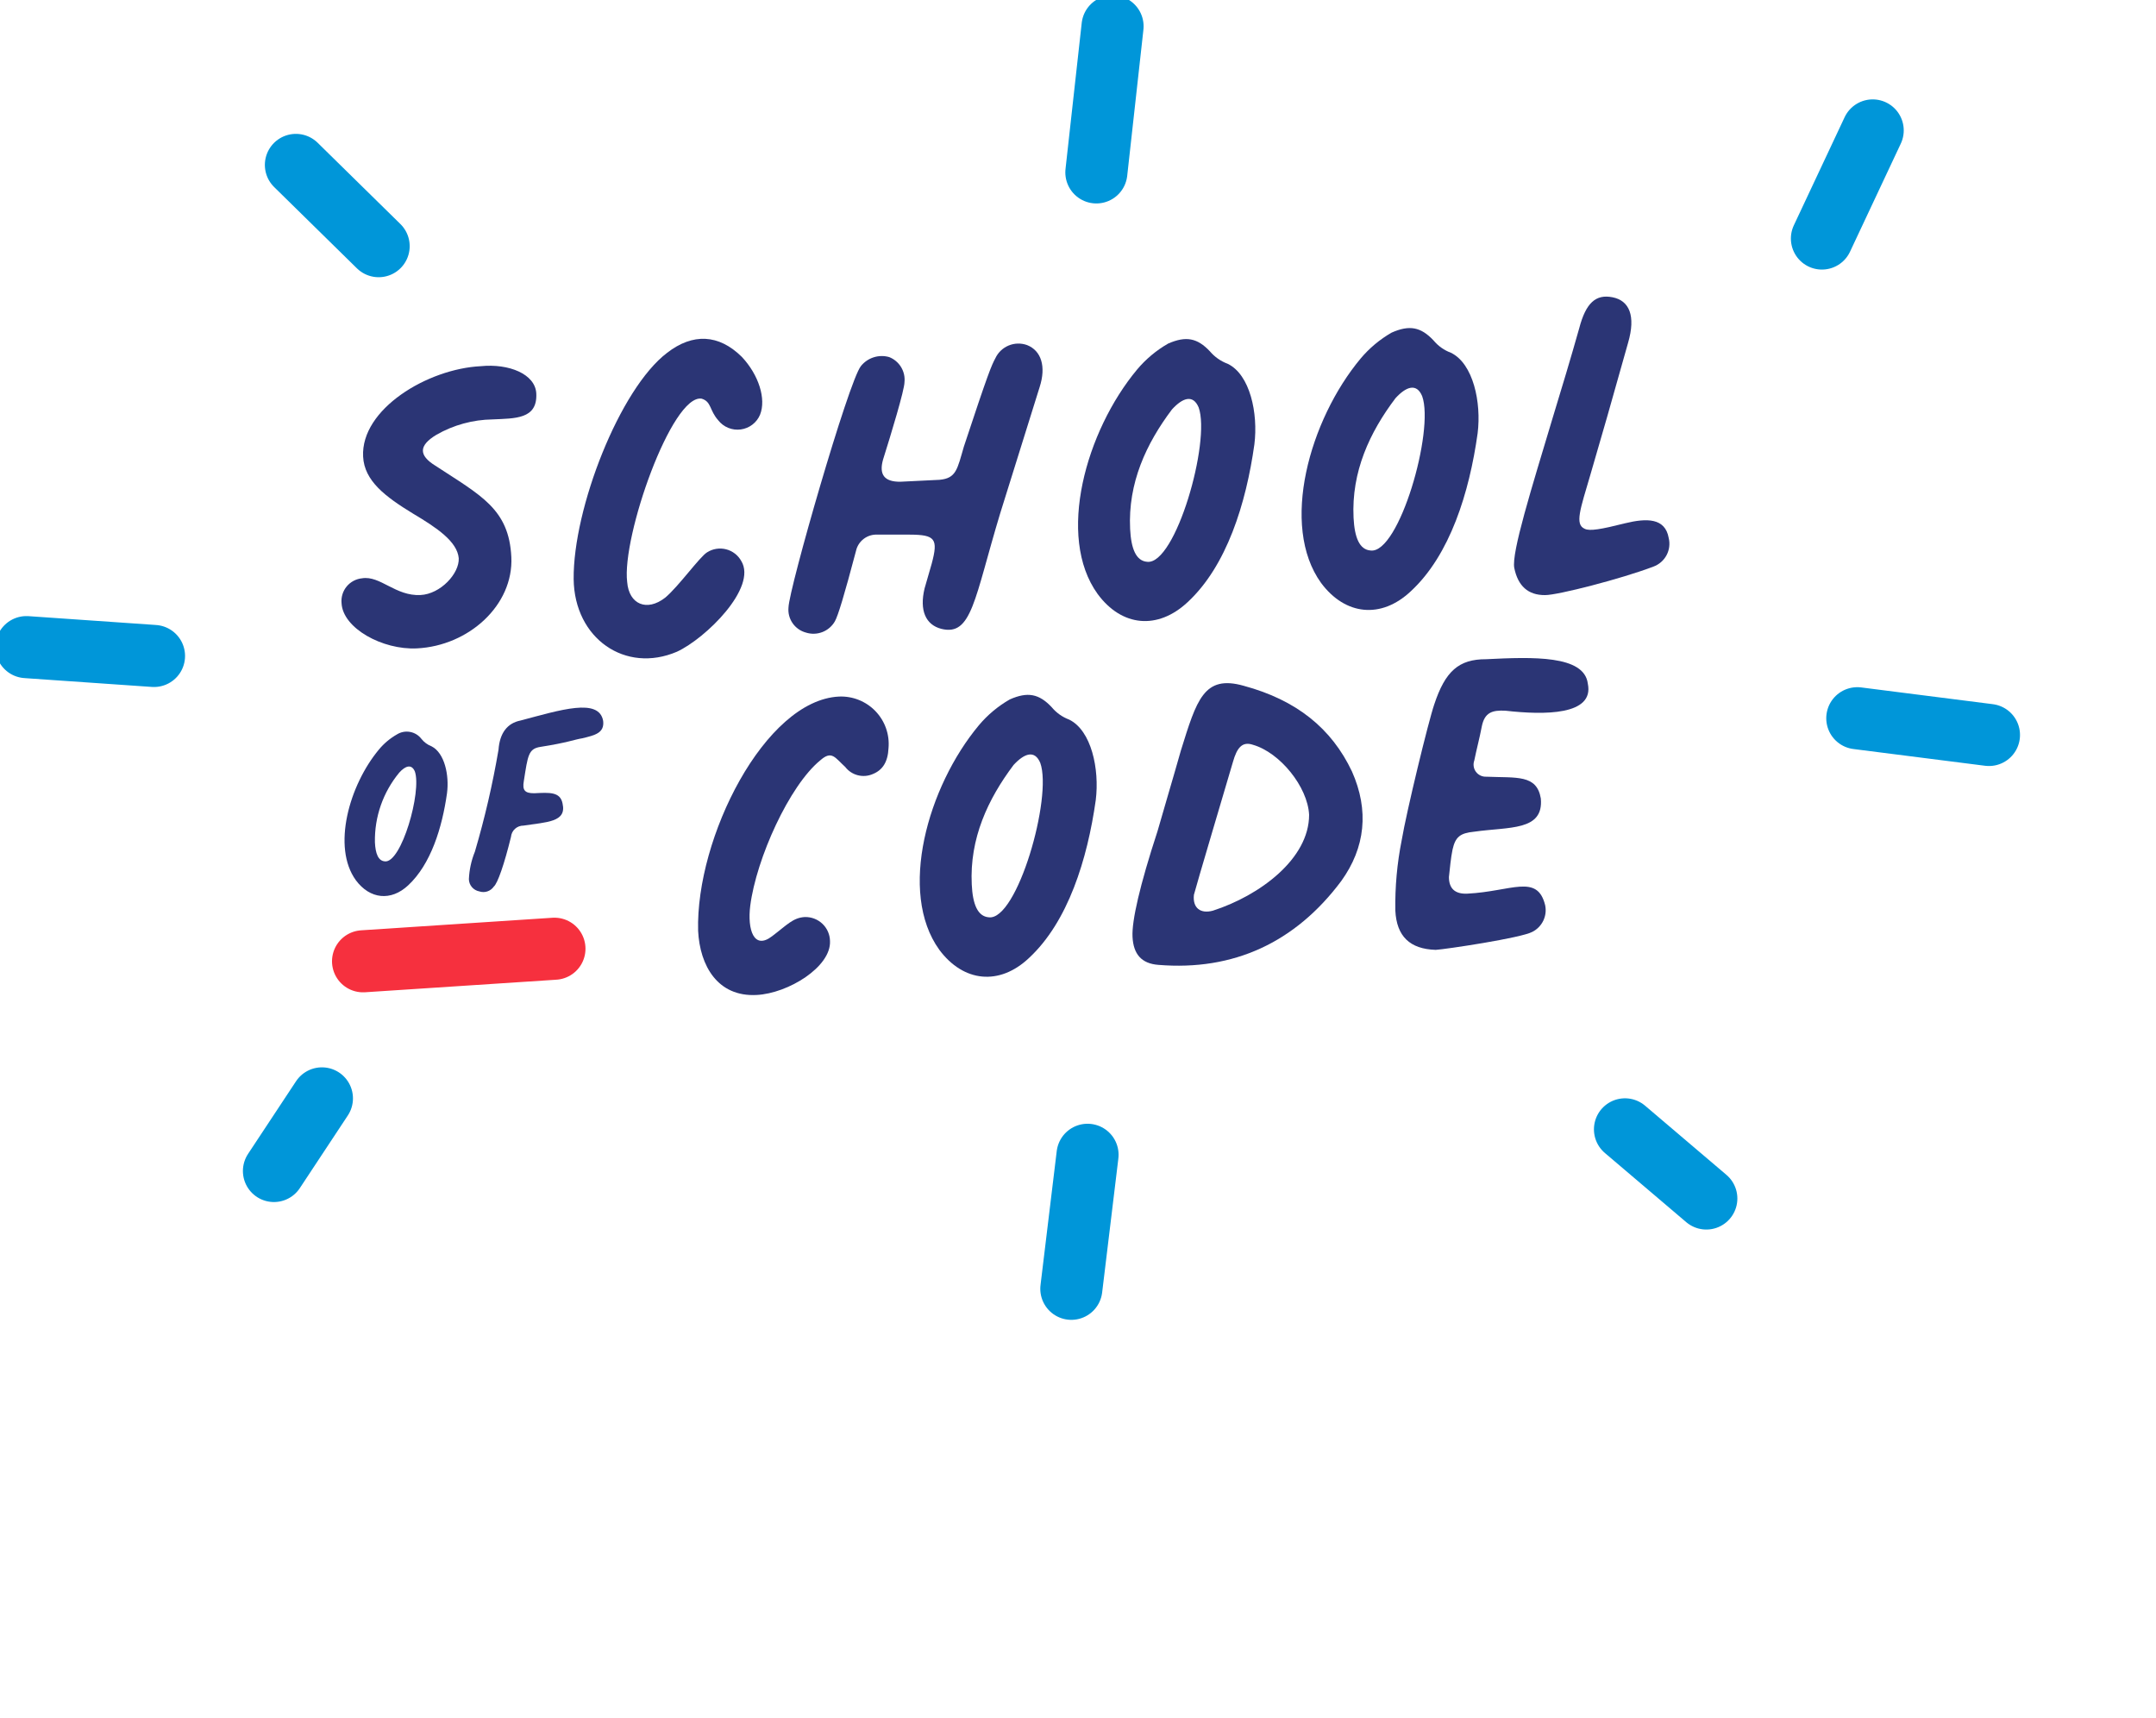 <svg width="266" height="212" viewBox="0 0 266 212" fill="none" xmlns="http://www.w3.org/2000/svg">
<g clip-path="url(#clip0)">
<path d="M42.14 74.409C42.069 73.667 42.296 72.928 42.771 72.353C43.246 71.779 43.931 71.415 44.676 71.343C46.907 70.982 48.793 73.564 51.88 73.408C54.351 73.285 56.689 70.752 56.598 68.867C56.409 66.801 53.898 65.112 50.95 63.358C47.558 61.284 44.947 59.341 44.799 56.325C44.503 50.471 52.753 45.495 59.324 45.176C62.774 44.831 66.043 46.135 66.166 48.545C66.323 51.734 63.54 51.611 60.773 51.742C58.341 51.777 55.957 52.429 53.848 53.636C51.658 54.956 51.633 56.16 53.692 57.439C59.332 61.136 62.799 62.776 63.087 68.719C63.375 74.663 57.825 79.68 51.428 79.991C47.195 80.196 42.288 77.507 42.14 74.409Z" fill="#2B3575"/>
<path d="M70.776 71.449C70.694 62.735 76.466 47.955 82.304 43.528C85.474 41.069 88.685 41.224 91.517 44.02C93.617 46.25 94.547 49.225 93.773 51.16C93.571 51.645 93.245 52.068 92.826 52.388C92.408 52.707 91.913 52.912 91.391 52.982C90.868 53.051 90.337 52.984 89.849 52.785C89.361 52.586 88.934 52.263 88.611 51.849C87.507 50.602 87.787 49.553 86.569 49.184C82.897 48.586 76.688 66.235 77.38 71.81C77.602 74.564 79.809 75.491 82.065 73.736C83.712 72.367 86.322 68.695 87.244 68.137C87.588 67.919 87.974 67.774 88.377 67.71C88.781 67.647 89.192 67.666 89.588 67.768C89.983 67.869 90.353 68.05 90.675 68.3C90.997 68.55 91.264 68.863 91.46 69.219C93.444 72.498 87.079 78.753 83.522 80.401C77.149 83.131 70.867 78.778 70.776 71.449Z" fill="#2B3575"/>
<path d="M114.07 72.597L114.951 69.539C115.775 66.473 115.388 65.973 112.267 65.957C110.966 65.957 109.575 65.957 108.282 65.957C107.666 65.92 107.058 66.104 106.567 66.475C106.076 66.847 105.735 67.381 105.606 67.982C104.149 73.49 103.399 75.95 103.004 76.655C102.658 77.258 102.114 77.725 101.464 77.978C100.813 78.23 100.096 78.252 99.431 78.04C98.764 77.86 98.183 77.451 97.79 76.885C97.397 76.32 97.217 75.634 97.281 74.95C97.339 72.622 104.692 47.078 106.207 45.176C106.612 44.663 107.161 44.283 107.785 44.083C108.408 43.883 109.077 43.872 109.706 44.053C110.317 44.294 110.832 44.727 111.172 45.287C111.512 45.846 111.66 46.501 111.592 47.151C111.592 48.102 109.945 53.538 108.949 56.694C108.43 58.53 109.081 59.448 111.073 59.432L115.915 59.194C117.99 59.005 118.105 57.882 118.92 55.095C121.934 45.971 122.321 45.094 122.798 44.209C123.126 43.497 123.709 42.934 124.433 42.63C125.157 42.327 125.97 42.305 126.709 42.569C128.471 43.258 129.089 45.217 128.266 47.758L123.399 63.334C120.196 73.933 119.908 78.516 116.137 77.581C114.202 77.081 113.42 75.302 114.07 72.597Z" fill="#2B3575"/>
<path d="M135.421 73.277C130.299 66.195 133.988 53.152 140.287 45.594C141.364 44.31 142.66 43.225 144.116 42.389C146.322 41.421 147.722 41.692 149.278 43.348C149.863 44.038 150.618 44.566 151.468 44.881C154.227 46.209 155.24 50.988 154.762 54.816C153.741 62.112 151.345 69.826 146.528 74.285C142.831 77.745 138.393 77.319 135.421 73.277ZM147.887 50.266C147.195 48.627 145.919 49.061 144.593 50.512C141.423 54.718 139.151 59.579 139.431 65.268C139.554 67.678 140.147 69.203 141.538 69.31C145.038 69.695 149.394 54.472 147.887 50.266Z" fill="#2B3575"/>
<path d="M162.996 71.925C157.883 64.842 161.563 51.799 167.862 44.241C168.939 42.957 170.235 41.872 171.691 41.036C173.898 40.06 175.297 40.339 176.854 41.987C177.424 42.679 178.168 43.208 179.011 43.52C181.761 44.856 182.782 49.635 182.305 53.455C181.284 60.759 178.896 68.473 174.071 72.933C170.407 76.392 165.969 75.917 162.996 71.925ZM175.462 48.873C174.779 47.233 173.494 47.676 172.169 49.127C168.99 53.332 166.718 58.194 166.998 63.883C167.121 66.293 167.714 67.817 169.106 67.916C172.613 68.342 176.994 53.111 175.462 48.873Z" fill="#2B3575"/>
<path d="M186.825 70.064C186.471 68.178 188.941 60.292 191.543 51.619C192.663 47.947 193.783 44.241 194.837 40.503C195.66 37.355 196.887 36.265 198.953 36.675C201.02 37.085 201.835 38.954 200.872 42.274C199.11 48.578 197.331 54.792 196.22 58.554C194.96 62.85 194.268 64.694 195.512 65.236C196.129 65.547 197.504 65.309 200.501 64.555C203.161 63.907 205.442 63.883 205.878 66.367C206.057 67.087 205.961 67.847 205.61 68.501C205.259 69.155 204.677 69.656 203.976 69.908C200.065 71.4 192.193 73.425 190.629 73.417C188.521 73.433 187.278 72.285 186.825 70.064Z" fill="#2B3575"/>
<path d="M43.91 108.601C40.929 104.502 43.086 96.87 46.75 92.468C47.375 91.716 48.131 91.083 48.982 90.599C49.462 90.302 50.035 90.194 50.591 90.296C51.147 90.397 51.644 90.701 51.987 91.148C52.315 91.564 52.751 91.885 53.247 92.075C54.852 92.894 55.445 95.641 55.149 97.87C54.548 102.125 53.156 106.625 50.357 109.224C48.232 111.208 45.639 110.929 43.91 108.601ZM51.18 95.165C50.777 94.231 50.027 94.468 49.262 95.313C47.261 97.73 46.195 100.78 46.256 103.912C46.322 105.314 46.668 106.207 47.483 106.265C49.517 106.519 52.061 97.641 51.18 95.165Z" fill="#2B3575"/>
<path d="M57.85 108.47C57.9 107.302 58.15 106.151 58.591 105.068C59.809 100.937 60.782 96.738 61.505 92.493C61.654 90.427 62.6 89.213 64.206 88.894C69.147 87.59 73.914 86.049 74.416 88.943C74.589 90.443 73.387 90.706 71.839 91.083C70.892 91.23 70.003 91.624 66.693 92.14C65.186 92.37 65.128 93.173 64.626 96.37C64.428 97.485 64.75 97.87 65.911 97.862C67.78 97.772 69.138 97.657 69.41 99.149C69.929 101.436 67.45 101.412 64.593 101.854C64.207 101.849 63.833 101.988 63.546 102.245C63.259 102.502 63.08 102.857 63.045 103.24C62.222 106.601 61.398 108.978 60.921 109.38C60.729 109.659 60.45 109.868 60.127 109.974C59.805 110.081 59.456 110.079 59.134 109.97C58.78 109.904 58.459 109.719 58.225 109.446C57.991 109.173 57.859 108.829 57.85 108.47Z" fill="#2B3575"/>
<path d="M86.132 114.84C85.82 103.363 94.366 86.386 103.506 85.935C104.341 85.898 105.175 86.039 105.951 86.348C106.727 86.658 107.428 87.128 108.007 87.729C108.586 88.329 109.03 89.046 109.308 89.831C109.587 90.615 109.695 91.45 109.624 92.28C109.541 94.009 108.899 94.993 107.705 95.485C107.119 95.745 106.462 95.801 105.841 95.643C105.219 95.486 104.669 95.124 104.28 94.616C103.012 93.468 102.633 92.542 101.209 93.796C97.38 96.919 93.312 105.921 92.563 111.741C92.192 114.692 93.008 117.241 95.264 115.495C97.1 114.11 97.841 113.208 99.307 113.134C99.706 113.125 100.102 113.194 100.474 113.337C100.846 113.481 101.186 113.697 101.474 113.972C101.762 114.247 101.992 114.576 102.151 114.94C102.311 115.305 102.396 115.697 102.403 116.094C102.559 119.274 97.256 122.554 93.345 122.75C88.528 123.004 86.346 119.127 86.132 114.84Z" fill="#2B3575"/>
<path d="M115.89 117.176C110.769 110.085 114.458 97.051 120.757 89.492C121.832 88.206 123.128 87.121 124.585 86.287C126.792 85.312 128.192 85.59 129.748 87.238C130.317 87.928 131.058 88.457 131.897 88.771C134.655 90.107 135.668 94.886 135.191 98.707C134.161 106.002 131.774 113.716 126.957 118.184C123.301 121.644 118.855 121.168 115.89 117.176ZM128.348 94.124C127.665 92.484 126.389 92.927 125.055 94.37C121.885 98.584 119.612 103.437 119.892 109.126C120.007 111.536 120.608 113.061 122 113.167C125.499 113.593 129.863 98.362 128.348 94.124Z" fill="#2B3575"/>
<path d="M139.726 115.569C139.628 113.593 140.624 109.224 142.806 102.559C143.473 100.198 144.733 96.001 145.696 92.583C147.639 86.361 148.52 83.213 153.444 84.606C159.949 86.361 164.28 89.853 166.799 95.173C168.94 99.985 168.446 104.576 165.474 108.699C159.784 116.307 152.151 119.791 142.929 119.037C140.838 118.881 139.833 117.725 139.726 115.569ZM161.513 100.518C161.34 97.075 157.923 92.845 154.589 91.886C153.263 91.435 152.612 92.247 152.118 93.993C151.451 96.272 147.516 109.495 147.302 110.388C147.12 112.028 148.125 112.765 149.648 112.347C155.42 110.486 161.521 105.953 161.513 100.518Z" fill="#2B3575"/>
<path d="M172.152 112.339C172.104 109.429 172.366 106.521 172.934 103.666C173.535 100.1 176.228 89.017 176.953 86.902C178.311 82.803 179.974 81.319 183.35 81.327C189.114 81.04 195.462 80.819 195.899 84.336C196.722 88.263 190.538 88.222 185.746 87.68C184.099 87.59 183.161 87.894 182.815 89.64C182.535 91.115 182.173 92.427 181.893 93.821C181.808 94.052 181.783 94.3 181.818 94.544C181.853 94.787 181.948 95.018 182.095 95.216C182.242 95.414 182.435 95.573 182.659 95.679C182.882 95.784 183.128 95.833 183.375 95.821C187.113 95.985 189.6 95.517 190.102 98.51C190.472 102.551 186.199 101.985 181.868 102.608C180.147 102.781 179.563 103.24 179.209 104.814C178.995 105.855 178.887 107.068 178.764 108.199C178.764 109.585 179.48 110.322 181.037 110.249C186.479 109.978 189.666 107.748 190.637 111.675C190.772 112.317 190.692 112.985 190.41 113.577C190.127 114.169 189.658 114.653 189.073 114.954C187.722 115.716 178.253 117.126 177.134 117.184C173.947 117.085 172.309 115.52 172.152 112.339Z" fill="#2B3575"/>
<path d="M44.791 118.594L68.406 117.044" stroke="#F6303E" stroke-width="7.658" stroke-linecap="round" stroke-linejoin="round"/>
<path d="M200.484 139.326L210.521 147.859" stroke="#0096D9" stroke-width="7.658" stroke-linecap="round" stroke-linejoin="round"/>
<path d="M229.146 88.607L245.392 90.673" stroke="#0096D9" stroke-width="7.658" stroke-linecap="round" stroke-linejoin="round"/>
<path d="M3.259 79.835L19.002 80.926" stroke="#0096D9" stroke-width="7.658" stroke-linecap="round" stroke-linejoin="round"/>
<path d="M39.718 135.506L33.798 144.466" stroke="#0096D9" stroke-width="7.658" stroke-linecap="round" stroke-linejoin="round"/>
<path d="M134.178 142.465L132.177 159" stroke="#0096D9" stroke-width="7.658" stroke-linecap="round" stroke-linejoin="round"/>
<path d="M46.717 30.371L36.507 20.345" stroke="#0096D9" stroke-width="7.658" stroke-linecap="round" stroke-linejoin="round"/>
<path d="M224.782 29.428L231.048 16.09" stroke="#0096D9" stroke-width="7.658" stroke-linecap="round" stroke-linejoin="round"/>
<path d="M135.265 21.271L137.265 3.245" stroke="#0096D9" stroke-width="7.658" stroke-linecap="round" stroke-linejoin="round"/>
</g>
<defs>
<clipPath id="clip0">
<rect width="266" height="212" fill="white"/>
</clipPath>
</defs>
</svg>
